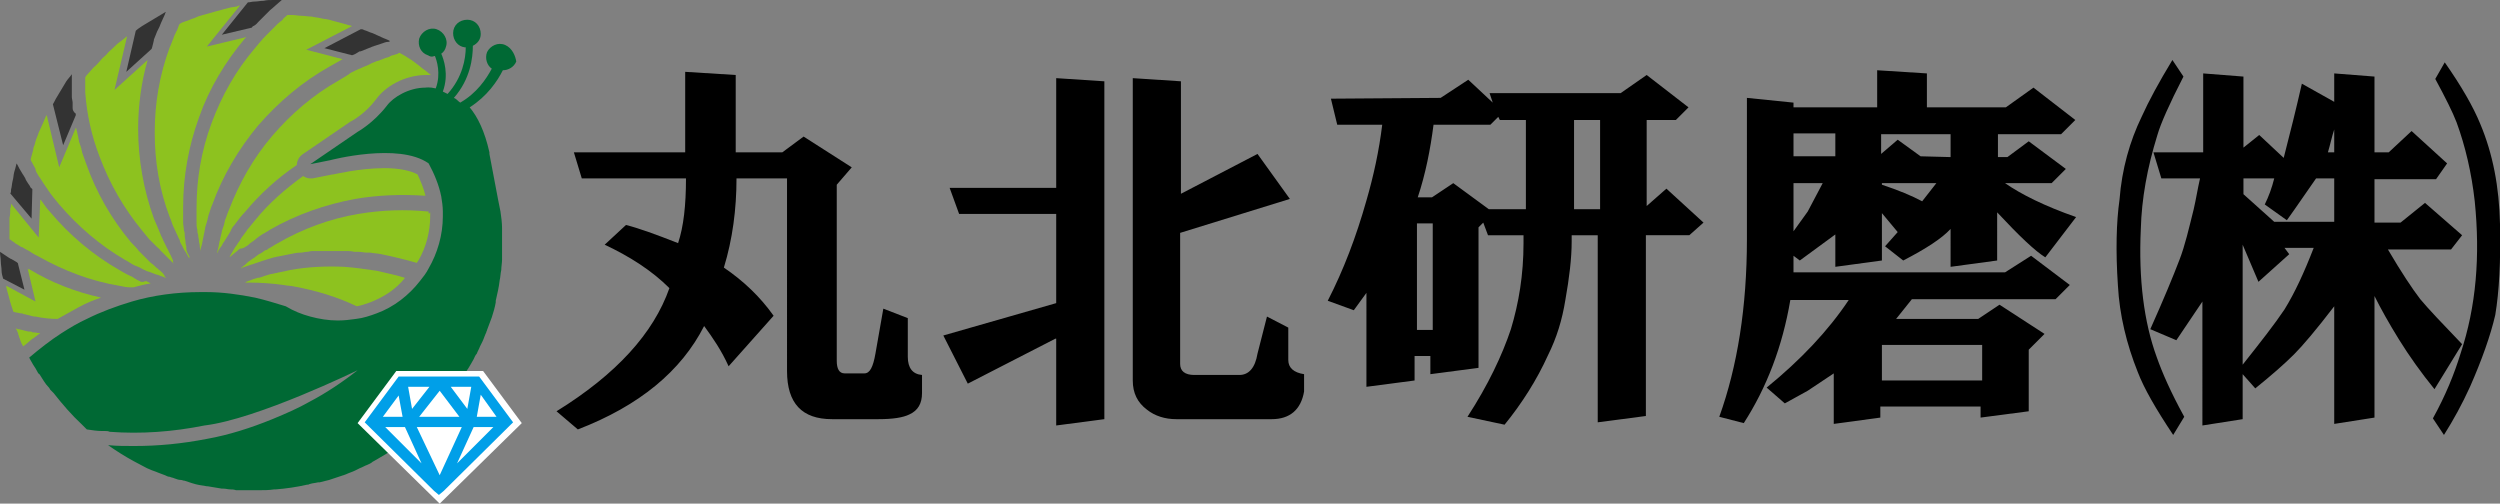 <?xml version="1.0" encoding="utf-8"?>
<!-- Generator: Adobe Illustrator 22.1.0, SVG Export Plug-In . SVG Version: 6.00 Build 0)  -->
<svg version="1.1" id="レイヤー_1" xmlns="http://www.w3.org/2000/svg" xmlns:xlink="http://www.w3.org/1999/xlink" x="0px"
	 y="0px" viewBox="0 0 316.7 63.8" style="enable-background:new 0 0 316.7 63.8;" xml:space="preserve">
<rect x="0" y="0" width="316.7" height="63.8" fill="#808080" stroke="none"/>
<style type="text/css">
	.st0{fill:#006934;}
	.st1{fill:#8DC21F;}
	.st2{fill:#333333;}
	.st3{fill:#FFFFFF;}
	.st4{fill:#009FE8;}
</style>
<path d="M106,23.4v22.3c0,1,0.3,1.6,1,1.6h2.5c0.7,0,1.1-0.8,1.4-2.5l1-5.7l3.1,1.2v4.9c0,1.4,0.6,2.2,1.8,2.3v2.3
	c0,1.3-0.5,2.2-1.6,2.7c-0.8,0.4-2.1,0.6-3.9,0.6h-5.9c-3.8,0-5.7-2-5.7-6.1V22.6h-6.4c0,3.9-0.5,7.7-1.6,11.3
	c2.5,1.7,4.6,3.7,6.3,6.1l-5.7,6.4c-0.9-2-2-3.6-3.1-5.1c-2.9,5.7-8.2,10.1-16,13.1l-2.7-2.3c7.6-4.7,12.3-9.9,14.3-15.6
	c-2.2-2.2-5-4-8.2-5.5l2.7-2.5c1.6,0.4,3.8,1.2,6.6,2.3c0.7-2.1,1-4.8,1-8.2H73.7l-1-3.3h14.1V9.1l6.4,0.4v9.8h5.9l2.7-2l6.1,3.9
	L106,23.4z"/>
<path d="M133.7,42.9l-11.1,5.7l-3.1-6.1l14.3-4.1V27.1h-12.3l-1.2-3.3h13.5V9.9l6.1,0.4v42.8l-6.1,0.8v-11
	C133.8,42.9,133.7,42.9,133.7,42.9z M149.5,24.6l9.8-5.1l4.1,5.7l-13.9,4.3v16.6c0,0.9,0.6,1.4,1.8,1.4h5.7c1.2,0,2-0.9,2.3-2.7
	l1.2-4.7l2.7,1.4v4.1c0,1,0.7,1.6,2,1.8v2.2c-0.4,2.3-1.8,3.5-4.1,3.5H149c-1.4,0-2.7-0.4-3.7-1.2c-1.2-0.9-1.8-2.1-1.8-3.7V9.9
	l6.1,0.4v14.3C149.6,24.6,149.5,24.6,149.5,24.6z"/>
<path d="M182.5,12.4l3.5-2.3l3.1,2.9l-0.4-1.2h16.6l3.3-2.3l5.3,4.1l-1.6,1.6h-3.7v10.9l2.5-2.2l4.7,4.3l-1.8,1.6h-5.5v22.9
	l-6.1,0.8V29.8h-3.3v0.8c0,2.1-0.3,4.6-0.8,7.4c-0.4,2.5-1.1,4.8-2.2,7c-1.4,3.1-3.3,6.1-5.5,8.8l-4.7-1c2.6-4,4.4-7.8,5.5-11.1
	c1-3.3,1.6-6.9,1.6-10.9v-1h-4.5l-0.6-1.6l-0.6,0.6v17.8l-6.1,0.8v-2.3h-2v3.1l-6.1,0.8V37.1l-1.6,2.2l-3.3-1.2
	c2-3.9,3.6-8.1,4.9-12.7c0.9-3.1,1.6-6.3,2-9.6h-5.7l-0.8-3.3L182.5,12.4L182.5,12.4z M193.3,15.2H190l-0.2-0.4l-1,1h-7.2
	c-0.4,3.1-1,6.2-2,9.2h1.8l2.7-1.8l4.5,3.3h4.7V15.2z M181.5,28.3h-2v13.5h2V28.3z M202.7,15.2h-3.3v11.3h3.3V15.2z"/>
<path d="M241.1,33l-2.3-1.8l1.6-1.8l-1-1.2l-1-1.2v6l-5.9,0.8v-4.1L228,33l-0.8-0.6v2.1H254l3.3-2.1l4.9,3.7l-1.8,1.8h-18.2l-2,2.5
	h10.4l2.7-1.8l5.7,3.7l-2,2v7.8l-6.1,0.8v-1.4h-12.7v1.4l-5.9,0.8v-6.4l-3.3,2.2l-2.9,1.6l-2.3-2c4.3-3.5,7.8-7.2,10.4-11.1h-7.4
	c-1,5.9-3,11.1-5.9,15.6l-3.1-0.8c2.3-6.4,3.5-13.9,3.5-22.5V12.4l5.9,0.6v0.6h10.6V8.9l6.3,0.4v4.3h10l3.5-2.5l5.3,4.1l-1.8,1.8h-8
	v2.9h1.2l2.7-2l4.7,3.5l-1.8,1.8H254c2,1.4,5,2.9,9,4.3l-3.9,5.1c-1.3-0.8-3.3-2.7-6.1-5.7V33l-5.9,0.8V29
	C246,30.2,244,31.5,241.1,33z M232.5,16.9h-5.3v2.9h5.3V16.9z M230.9,23.2h-3.7v6.1l1.8-2.5L230.9,23.2z M247.1,19.9V17h-8.8v2.5
	l2.1-1.8l2.9,2.1L247.1,19.9L247.1,19.9z M238.4,23.2v0.2c2.1,0.7,3.8,1.4,5.1,2.1l1.8-2.3C245.3,23.2,238.4,23.2,238.4,23.2z
	 M251.1,43.7h-12.7v4.5h12.7V43.7z"/>
<path d="M271.3,14.8c0.9-2,2.2-4.4,3.9-7.2l1.4,2.1c-1.8,3.5-2.9,6-3.3,7.4c-1.3,4.2-2,8.1-2.1,11.9c-0.3,6.4,0.4,11.8,2,16.2
	c0.7,2,1.8,4.5,3.5,7.6l-1.4,2.3c-2.2-3.3-3.7-5.9-4.5-8c-1.4-3.5-2.3-7.2-2.5-10.9c-0.3-4.4-0.2-8.1,0.2-10.9
	C268.8,21.4,269.8,17.9,271.3,14.8z M285.7,49.2l-1.6-1.8v5.7l-5.1,0.8V38.2l-3.3,4.9l-3.3-1.4c1.7-3.8,2.9-6.7,3.7-8.8
	c0.7-1.8,1.2-4,1.8-6.4c0.3-1.3,0.5-2.6,0.8-3.9h-4.9l-1-3.3h6.3v-10l5.1,0.4v9l2-1.6l3.1,2.9c0.8-3.1,1.6-6.3,2.3-9.4l4.1,2.3V9.3
	l5.1,0.4v9.6h1.8l2.9-2.7l4.5,4.1l-1.4,2h-7.8v5.5h3.3l3.1-2.5l4.7,4.1l-1.4,1.8h-8c1.7,2.9,3.1,5,4.1,6.3c1,1.2,2.8,3.1,5.3,5.7
	l-3.5,5.7c-1.7-2.1-3.2-4.2-4.5-6.3s-2.3-3.9-3.1-5.5v15.4l-5.1,0.8V38.8c-2.3,3-4,5-5.1,6.1C289.4,46.1,287.8,47.5,285.7,49.2z
	 M286.9,25.9c0.5-1,0.9-2.1,1.2-3.3h-3.9v2l3.9,3.5h7.6v-5.5h-2.3c-1.2,1.7-2.4,3.5-3.7,5.3L286.9,25.9z M289.4,31.4l0.6,0.8
	l-3.9,3.5l-2-4.7v15.2c2.3-2.9,4.1-5.2,5.3-7c1.3-2.1,2.5-4.7,3.7-7.8C293.1,31.4,289.4,31.4,289.4,31.4z M295.7,19.3v-2.9
	c-0.3,0.9-0.5,1.9-0.8,2.9H295.7z M312.9,49c-1,2.2-2.1,4.2-3.3,6.1l-1.4-2.1c1.6-2.9,2.7-5.6,3.5-8.2c2-6,2.5-12.4,1.8-19.3
	c-0.4-3.6-1.2-7-2.3-10c-0.5-1.3-1.4-3.1-2.7-5.5l1.2-2.1c2.1,3,3.6,5.6,4.5,7.8c1.6,3.8,2.4,8,2.5,12.7s-0.1,8.5-0.6,11.5
	C315.5,42.5,314.4,45.6,312.9,49z"/>
<g>
	<path class="st0" d="M64,5.7c-0.9-0.4-1.9,0.1-2.3,0.9c-0.3,0.8,0,1.7,0.6,2.1c-0.7,1.3-1.9,3.1-4,4.3c-0.3-0.2-0.5-0.5-0.8-0.6
		c2.1-2.4,2.4-5.1,2.4-6.6c0.6-0.3,1-0.8,1-1.5c0-1-0.7-1.8-1.7-1.8s-1.8,0.7-1.8,1.7c0,0.9,0.6,1.7,1.5,1.8H59
		c0,1.4-0.4,3.8-2.3,5.9c-0.2-0.1-0.4-0.2-0.6-0.3c0.8-2.2,0.1-4.1-0.2-4.8c0.3-0.2,0.5-0.5,0.6-0.9C56.8,5,56.2,4,55.3,3.7
		S53.4,4,53.1,4.9c-0.2,0.9,0.2,1.8,1.1,2.1c0.1,0,0.1,0.1,0.2,0.1c0.2,0.1,0.4,0.1,0.6,0h0.1c0.2,0.5,0.8,2.2,0.1,4.1
		c-0.8-0.2-1.3-0.1-1.3-0.1l0,0c-2.1,0-4.1,1.2-4.9,2.3c-1.7,2.2-3.7,3.3-3.7,3.3l-6,4.1l2.5-0.5c0,0,8.7-2.3,12.5,0.4
		c0.7,1.3,1.3,2.7,1.6,4.2c0.1,0.6,0.2,1.3,0.2,1.9c0,0.2,0,0.4,0,0.6c0,2.4-0.7,4.7-1.8,6.6c-0.3,0.6-0.7,1.1-1.1,1.6
		c-1.4,1.8-3.3,3.3-5.5,4.1c-0.8,0.3-1.7,0.6-2.6,0.7c-0.7,0.1-1.5,0.2-2.3,0.2c-1.2,0-2.4-0.2-3.5-0.5s-2.1-0.7-3.1-1.3
		c-1.3-0.4-2.6-0.8-3.9-1.1c-2-0.4-4.1-0.7-6.2-0.7l0,0c-0.2,0-0.5,0-0.7,0c-3,0-6,0.4-8.7,1.2c-2,0.6-3.9,1.3-5.7,2.2
		c-1.1,0.5-2.1,1.1-3.2,1.8c-1.4,0.9-2.8,2-4.1,3.1l0,0c0,0.1,0.1,0.1,0.1,0.2c0.1,0.2,0.3,0.5,0.4,0.7c0.2,0.3,0.4,0.6,0.6,1
		c0,0,0,0.1,0.1,0.1c0,0,0,0.1,0.1,0.1l0,0c0.4,0.6,0.7,1.2,1.2,1.7l0,0c0.1,0.1,0.1,0.2,0.2,0.3s0.2,0.2,0.3,0.3l0.1,0.1
		c1.1,1.4,2.3,2.8,3.6,4l0,0c0.2,0.2,0.4,0.4,0.6,0.6c0.7,0.1,1.3,0.2,1.9,0.2l0,0c0.1,0,0.3,0,0.4,0c0.2,0,0.4,0,0.6,0.1
		c4,0.3,8,0,12-0.8c6.7-0.8,19.4-7,19.4-7c-1.9,1.5-4,2.9-6.1,4c-1.4,0.8-3,1.5-4.7,2.2c-2.7,1.1-5.5,2-8.3,2.5
		c-3.1,0.6-6.1,0.9-9.2,0.9c-1.1,0-2.2,0-3.2-0.1h-0.1c1,0.7,2.1,1.4,3.2,2l0,0c0.6,0.3,1.1,0.6,1.7,0.9l0,0
		c0.2,0.1,0.5,0.2,0.7,0.3c0.1,0,0.2,0.1,0.3,0.1c0.2,0.1,0.3,0.1,0.5,0.2c0.3,0.1,0.5,0.2,0.8,0.3c0.2,0.1,0.4,0.2,0.6,0.2
		c0.2,0.1,0.4,0.1,0.6,0.2c0.3,0.1,0.5,0.2,0.8,0.2c0.2,0,0.3,0.1,0.5,0.1c0.3,0.1,0.6,0.2,0.9,0.3l0,0l0,0c0.6,0.2,1.2,0.3,1.9,0.4
		l0,0h0.1c0.6,0.1,1.2,0.2,1.8,0.3h0.1h0.1c0.3,0,0.6,0.1,0.9,0.1c0.2,0,0.4,0,0.7,0.1c0.2,0,0.4,0,0.6,0c0.5,0,0.9,0,1.4,0
		c0.1,0,0.1,0,0.2,0s0.2,0,0.3,0c0.1,0,0.3,0,0.4,0l0,0c0.6,0,1.3,0,1.9-0.1l0,0c0.1,0,0.1,0,0.2,0c1.3-0.1,2.7-0.3,4-0.6H39
		c0.1,0,0.2-0.1,0.3-0.1c0.3-0.1,0.6-0.1,1-0.2c0.1,0,0.1,0,0.2,0c0.4-0.1,0.8-0.2,1.2-0.3l0,0c0.6-0.2,1.2-0.4,1.8-0.6l0,0
		c0.1,0,0.2-0.1,0.3-0.1c0.4-0.2,0.8-0.3,1.2-0.5c0.2-0.1,0.4-0.2,0.6-0.3c0.3-0.1,0.6-0.3,0.9-0.4c0.2-0.1,0.5-0.2,0.7-0.4
		c0.2-0.1,0.5-0.3,0.7-0.4c0.7-0.4,1.4-0.8,2-1.3l0,0c0.1-0.1,0.2-0.1,0.2-0.2l0,0l0,0c0.5-0.4,1-0.7,1.5-1.1l0,0
		c0.1-0.1,0.3-0.2,0.4-0.3c0.2-0.2,0.4-0.4,0.6-0.5c0.2-0.2,0.5-0.4,0.7-0.6c0.4-0.3,0.7-0.7,1.1-1.1c0.2-0.2,0.5-0.5,0.7-0.7
		s0.4-0.4,0.6-0.6c0.2-0.2,0.4-0.5,0.6-0.7s0.4-0.5,0.6-0.7c0.1-0.2,0.3-0.3,0.4-0.5l0,0c0.4-0.5,0.8-1,1.1-1.6l0,0
		c0.2-0.2,0.3-0.5,0.4-0.7s0.2-0.3,0.3-0.5c0.1-0.1,0.1-0.2,0.2-0.3c0.1-0.2,0.2-0.3,0.3-0.5c0.1-0.2,0.3-0.5,0.4-0.7
		s0.2-0.5,0.4-0.7c0.1-0.3,0.3-0.6,0.4-0.9c0.1-0.2,0.2-0.4,0.3-0.6c0.2-0.4,0.3-0.8,0.5-1.2c0-0.1,0.1-0.2,0.1-0.3
		c0.2-0.5,0.4-1.1,0.6-1.6l0,0c0.2-0.6,0.4-1.3,0.5-1.9l0,0c0-0.1,0-0.1,0-0.2c0.2-0.9,0.4-1.7,0.5-2.6l0,0c0.1-0.4,0.1-0.9,0.2-1.3
		c0-0.4,0.1-0.9,0.1-1.3l0,0l0,0c0-0.2,0-0.5,0-0.7c0-0.4,0-0.8,0-1.2l0,0l0,0c0-0.4,0-0.8,0-1.2c0-0.3,0-0.5,0-0.8c0,0,0,0,0-0.1
		l0,0c0-0.7-0.1-1.4-0.2-2.1l0,0l0,0c-0.1-0.5-0.2-1-0.3-1.5l0,0L62,19.5c0-0.1,0-0.1,0-0.2l0,0l0,0c-0.6-2.7-1.5-4.5-2.5-5.7
		c2.2-1.4,3.5-3.3,4.2-4.7l0,0c0.7,0,1.4-0.4,1.7-1.1C65.3,7.1,64.9,6.1,64,5.7z"/>
	<path class="st1" d="M3.8,42c-0.1,0-0.2,0-0.2,0c-0.4-0.1-0.8-0.2-1.2-0.3H2.3c-0.1,0-0.2,0-0.2-0.1l0,0H2l0,0l0,0l0,0
		c0,0.1,0.1,0.1,0.1,0.2c0.1,0.1,0.1,0.3,0.2,0.4v0.1c0,0.1,0.1,0.2,0.1,0.3s0.1,0.2,0.1,0.3c0.1,0.3,0.2,0.6,0.4,0.9l0,0v0.1
		c0.1-0.1,0.3-0.2,0.4-0.3C3.5,43.4,3.8,43.2,4,43c0.1-0.1,0.2-0.1,0.3-0.2c0.3-0.2,0.5-0.4,0.8-0.6c-0.3,0-0.6-0.1-1-0.1
		C4,42,3.9,42,3.8,42z"/>
	<g>
		<path class="st2" d="M9.2,13.7C9.2,13.7,9.2,13.6,9.2,13.7c0-0.2,0-0.3,0-0.4c0-0.1,0-0.2,0-0.3c0-0.2-0.1-0.5-0.1-0.7v-0.1
			c0-0.1,0-0.2,0-0.2c0-0.2,0-0.3,0-0.5c0-0.3,0-0.5,0-0.8c0-0.2,0-0.5,0-0.7s0-0.4,0-0.6l0,0C8.9,9.7,8.6,10,8.4,10.3
			c-0.2,0.3-0.4,0.7-0.6,1s-0.4,0.7-0.6,1s-0.3,0.6-0.5,0.9L8,18.4l1.6-3.8c0-0.1,0-0.2,0-0.2C9.3,14.2,9.2,13.9,9.2,13.7z"/>
		<path class="st2" d="M3.9,23.8C3.9,23.7,3.8,23.7,3.9,23.8c-0.1-0.2-0.2-0.4-0.3-0.5c-0.1-0.2-0.3-0.4-0.4-0.7
			c0-0.1-0.1-0.1-0.1-0.2C3,22.3,3,22.2,2.9,22.1c-0.1-0.2-0.2-0.3-0.3-0.5c-0.2-0.3-0.3-0.6-0.5-0.9c-0.1,0.4-0.2,0.8-0.3,1.1
			c-0.1,0.4-0.1,0.8-0.2,1.1c-0.1,0.4-0.1,0.8-0.2,1.1c0,0.2,0,0.4-0.1,0.5L4,27.7L4.1,24c0-0.1-0.1-0.1-0.1-0.2
			C4,23.9,4,23.9,3.9,23.8L3.9,23.8L3.9,23.8L3.9,23.8L3.9,23.8z"/>
		<path class="st2" d="M19.5,5c0.1-0.2,0.1-0.3,0.2-0.5s0.1-0.3,0.2-0.5c0.1-0.2,0.2-0.4,0.3-0.6c0.1-0.2,0.1-0.3,0.2-0.5
			c0.2-0.4,0.3-0.7,0.5-1.1c0-0.1,0.1-0.2,0.1-0.3l0,0l0,0c-0.3,0.2-0.7,0.4-1,0.6s-0.7,0.4-1,0.6c-0.3,0.2-0.7,0.4-1,0.6
			c-0.3,0.2-0.6,0.4-0.8,0.6L16,9.1l3.2-2.9c0.1-0.2,0.1-0.4,0.2-0.7C19.4,5.4,19.5,5.2,19.5,5z"/>
		<path class="st2" d="M45.7,6.5c0.5-0.2,1-0.4,1.5-0.6c0.1,0,0.2-0.1,0.3-0.1c0.3-0.1,0.6-0.2,0.9-0.3c0.3-0.1,0.5-0.2,0.8-0.2
			c0.1,0,0.1,0,0.2-0.1l0,0c-0.3-0.2-0.7-0.3-1.1-0.5s-0.7-0.3-1.1-0.5c-0.4-0.1-0.7-0.3-1.1-0.4c-0.1-0.1-0.3-0.1-0.4-0.1l-4.6,2.4
			L44.6,7c0.3-0.1,0.5-0.2,0.8-0.4C45.5,6.5,45.6,6.5,45.7,6.5z"/>
		<path class="st2" d="M32.7,2.8c0.3-0.3,0.7-0.7,1-1c0,0,0,0,0.1-0.1l0,0c0.1-0.1,0.3-0.3,0.4-0.4c0.5-0.4,1-0.9,1.5-1.3
			c0,0,0,0,0.1,0l0,0l0,0c-0.4,0-0.8,0-1.2,0c-0.4,0-0.8,0-1.2,0.1c-0.4,0-0.8,0.1-1.2,0.1c-0.3,0-0.5,0.1-0.8,0.1l-3.3,4.1l3.8-0.9
			C32,3.4,32,3.3,32.1,3.3C32.5,3.1,32.6,2.9,32.7,2.8z"/>
		<path class="st2" d="M2.1,33.2c-0.2-0.1-0.3-0.2-0.5-0.3c-0.1,0-0.1-0.1-0.2-0.1s-0.1-0.1-0.2-0.1c-0.3-0.2-0.6-0.4-0.9-0.6
			C0.2,32,0.1,32,0,31.9c0,0.4,0.1,0.8,0.1,1.2s0.1,0.8,0.1,1.2c0,0.3,0.1,0.7,0.2,1l2.7,1.4l-0.8-3.2l0,0
			C2.3,33.3,2.2,33.3,2.1,33.2z"/>
	</g>
	<g>
		<path class="st1" d="M3.5,34l1,4.2l-3.7-2c0,0.1,0,0.1,0,0.2c0.1,0.4,0.2,0.8,0.3,1.1c0.1,0.4,0.2,0.8,0.3,1.1
			c0.1,0.3,0.2,0.6,0.3,0.9l0,0c0.1,0,0.3,0.1,0.4,0.1c0.2,0,0.4,0.1,0.6,0.1c0.1,0,0.2,0,0.3,0.1h0.1c0.4,0.1,0.8,0.2,1.2,0.3h0.1
			h0.1c0.9,0.2,1.9,0.3,2.8,0.3c0.9-0.5,1.8-1,2.7-1.5c0.9-0.5,1.9-0.9,2.8-1.2c-3.2-0.7-6.3-1.9-9.1-3.6C3.6,34.2,3.6,34.1,3.5,34z
			"/>
		<path class="st1" d="M51.3,35.2c-1.2-0.4-2.4-0.6-3.6-0.9c-1.4-0.2-2.7-0.4-4.1-0.5c-2.3-0.1-4.6,0-6.8,0.4
			c-0.5,0.1-0.9,0.2-1.4,0.3c-0.2,0-0.3,0.1-0.5,0.1c-0.3,0.1-0.6,0.1-0.9,0.2c-0.2,0.1-0.4,0.1-0.6,0.2c-0.3,0.1-0.5,0.2-0.8,0.2
			c-0.2,0.1-0.4,0.1-0.6,0.2c-0.3,0.1-0.5,0.2-0.8,0.3c0,0-0.1,0-0.1,0.1l0,0l0,0c0.2,0,0.3,0,0.5,0c1.4,0,2.9,0.1,4.3,0.3
			c0.5,0.1,1,0.1,1.4,0.2c2.7,0.5,5.4,1.3,7.9,2.5c0.6-0.1,1.1-0.3,1.7-0.5C48.7,37.6,50.2,36.6,51.3,35.2
			C51.4,35.2,51.4,35.2,51.3,35.2L51.3,35.2z"/>
		<path class="st1" d="M20.3,34.3c-0.2-0.1-0.3-0.3-0.5-0.4c-0.2-0.2-0.4-0.4-0.7-0.6c-0.1-0.1-0.3-0.3-0.4-0.4
			c-0.2-0.2-0.5-0.5-0.7-0.7c-0.1-0.1-0.2-0.2-0.4-0.4c-0.3-0.4-0.7-0.8-1-1.1c-2.5-3-4.4-6.3-5.7-10c-0.2-0.5-0.3-0.9-0.5-1.4
			c0-0.2-0.1-0.3-0.1-0.5c-0.1-0.3-0.2-0.6-0.3-0.9c0-0.2-0.1-0.4-0.1-0.6c-0.1-0.3-0.1-0.6-0.2-0.8c0-0.1,0-0.2-0.1-0.3l-2.1,5
			l-1.6-6.7c0,0,0,0,0,0.1c-0.2,0.3-0.3,0.7-0.5,1.1s-0.3,0.7-0.5,1.1c-0.1,0.4-0.3,0.7-0.4,1.1c0,0.1-0.1,0.3-0.1,0.4
			c-0.1,0.2-0.2,0.5-0.2,0.7c-0.1,0.4-0.2,0.7-0.3,1.1v0.1v0.1c0.2,0.4,0.4,0.7,0.6,1.1c0,0,0,0,0,0.1s0.1,0.2,0.1,0.3l0,0
			c0.1,0.2,0.2,0.3,0.3,0.5c0.3,0.4,0.5,0.8,0.8,1.2c0.1,0.2,0.3,0.4,0.4,0.6c0.4,0.6,0.9,1.2,1.4,1.8c2.4,2.8,5.2,5.2,8.3,7
			c0.4,0.2,0.8,0.5,1.2,0.7c0.2,0.1,0.3,0.1,0.5,0.2c0.3,0.1,0.5,0.3,0.8,0.4c0.2,0.1,0.4,0.2,0.5,0.2c0.3,0.1,0.5,0.2,0.8,0.3
			c0.2,0.1,0.4,0.1,0.6,0.2c0.3,0.1,0.5,0.2,0.8,0.3h0.1c-0.1,0-0.1-0.1-0.2-0.1C20.8,34.7,20.5,34.5,20.3,34.3z"/>
		<path class="st1" d="M17.7,35.6c-0.3-0.1-0.6-0.3-0.9-0.5c-0.1-0.1-0.3-0.1-0.4-0.2c-0.5-0.2-0.9-0.5-1.3-0.7
			c-3.3-1.9-6.3-4.4-8.8-7.4c-0.4-0.4-0.7-0.9-1-1.3c-0.1-0.1-0.1-0.2-0.2-0.2l-0.2,4.8l-3.5-4.3c0,0.2,0,0.4-0.1,0.6
			c0,0.4,0,0.8-0.1,1.2c0,0.4,0,0.8,0,1.2c0,0.4,0,0.8,0,1.2c0,0.1,0,0.2,0,0.3l0,0c0.2,0.1,0.4,0.3,0.6,0.4l0.1,0.1
			c0.2,0.1,0.3,0.2,0.5,0.3c0.1,0.1,0.2,0.1,0.3,0.2c0,0,0,0,0.1,0c0.2,0.1,0.3,0.2,0.5,0.3c0.1,0,0.1,0.1,0.2,0.1s0.1,0.1,0.2,0.1
			c0.4,0.3,0.8,0.5,1.2,0.7c3.2,1.8,6.6,3.1,10.2,3.7c0.5,0.1,0.9,0.2,1.4,0.2c0.1,0,0.2,0,0.4,0c0.7-0.2,1.5-0.4,2.2-0.5
			c-0.2-0.1-0.4-0.2-0.6-0.3C18,35.8,17.8,35.7,17.7,35.6z"/>
		<path class="st1" d="M21.7,32.5c-0.1-0.2-0.2-0.4-0.3-0.6c-0.1-0.3-0.3-0.5-0.4-0.8c-0.1-0.2-0.2-0.4-0.3-0.6
			c-0.1-0.3-0.3-0.6-0.4-0.9c-0.1-0.2-0.1-0.3-0.2-0.5c-0.2-0.5-0.4-0.9-0.6-1.4c-1.3-3.6-2-7.5-2-11.4c0-2.9,0.4-5.9,1.2-8.7
			l-4.2,3.8l1.6-6.8l0,0c-0.3,0.2-0.6,0.5-0.9,0.7s-0.6,0.5-0.9,0.8s-0.6,0.5-0.8,0.8c-0.3,0.3-0.6,0.5-0.8,0.8
			c-0.3,0.3-0.5,0.6-0.8,0.8c-0.3,0.3-0.5,0.6-0.8,0.9c-0.1,0.1-0.2,0.2-0.3,0.4c0,0.1,0,0.2,0,0.3c0,0.3,0,0.7,0,1
			c0,0.2,0,0.4,0,0.6c0.2,2.8,0.8,5.5,1.8,8.1c1.3,3.5,3.1,6.6,5.4,9.4c0.3,0.4,0.6,0.7,0.9,1.1c0.1,0.1,0.2,0.2,0.3,0.3
			c0.2,0.2,0.5,0.5,0.7,0.7c0.1,0.1,0.3,0.2,0.4,0.4c0.2,0.2,0.4,0.4,0.6,0.6c0.1,0.1,0.3,0.3,0.4,0.4c0.2,0.2,0.4,0.4,0.6,0.6
			l0.1,0.1c0-0.1-0.1-0.1-0.1-0.2C22,33,21.8,32.8,21.7,32.5z"/>
		<path class="st1" d="M29.7,28.5c0.1-0.1,0.2-0.3,0.3-0.4c0.3-0.4,0.6-0.8,1-1.2c1.9-2.3,4.1-4.3,6.6-6c0-0.5,0.3-1.1,0.8-1.4
			l6-4.1c0.1,0,0.1-0.1,0.2-0.1c0,0,1.7-0.9,3.1-2.8c1.1-1.5,3.5-3,6.3-3c0.2,0,0.4,0,0.6,0C54.3,9.3,54,9,53.7,8.8
			s-0.6-0.5-0.9-0.7s-0.6-0.5-1-0.7c-0.3-0.2-0.6-0.4-1-0.6c0,0-0.1,0-0.1-0.1c-0.1,0-0.2,0-0.3,0.1C50.2,6.9,50,6.9,49.8,7
			c-0.2,0-0.3,0.1-0.5,0.2s-0.4,0.1-0.6,0.2s-0.3,0.1-0.5,0.2s-0.4,0.1-0.6,0.2S47.3,7.9,47.1,8s-0.4,0.2-0.6,0.3
			c-0.2,0.1-0.3,0.1-0.5,0.2c-0.2,0.1-0.4,0.2-0.7,0.3C45.2,8.9,45,8.9,44.9,9c-0.2,0.1-0.5,0.2-0.7,0.4c-0.1,0.1-0.2,0.1-0.3,0.2
			c-0.3,0.2-0.7,0.4-1,0.6c-3.2,1.8-6,4.2-8.4,7s-4.2,6-5.5,9.4c-0.2,0.4-0.3,0.9-0.5,1.3c0,0.2-0.1,0.3-0.1,0.5
			c-0.1,0.3-0.2,0.6-0.3,0.9c0,0.2-0.1,0.4-0.1,0.5c-0.1,0.3-0.1,0.6-0.2,0.8c0,0.2-0.1,0.4-0.1,0.6c-0.1,0.3-0.1,0.5-0.2,0.8v0.1
			c0-0.1,0.1-0.1,0.1-0.2c0.1-0.3,0.3-0.5,0.5-0.8c0.1-0.2,0.2-0.4,0.3-0.5c0.2-0.3,0.3-0.5,0.5-0.8c0.1-0.2,0.2-0.3,0.3-0.5
			C29.3,29,29.5,28.7,29.7,28.5z"/>
		<path class="st1" d="M41.8,8.4c0.5-0.3,1.1-0.6,1.6-0.9l0,0l-4.6-1.2l5.8-3c-0.2-0.1-0.5-0.1-0.7-0.2c-0.4-0.1-0.7-0.2-1.1-0.3
			S42,2.6,41.7,2.5c-0.4-0.1-0.8-0.1-1.1-0.2c-0.4-0.1-0.8-0.1-1.1-0.2C39,2.1,38.6,2,38.2,2S37.4,1.9,37,1.9c-0.2,0-0.4,0-0.6,0
			c0,0,0,0-0.1,0.1c-0.2,0.2-0.4,0.3-0.5,0.5c-0.2,0.2-0.4,0.3-0.6,0.5c-0.3,0.3-0.7,0.7-1,1c-0.2,0.2-0.3,0.3-0.5,0.5
			c-0.5,0.5-0.9,1-1.4,1.6c-2.4,2.8-4.2,6-5.5,9.5s-1.9,7.1-1.9,10.7c0,0.5,0,0.9,0,1.4c0,0.2,0,0.3,0,0.5c0,0.3,0,0.6,0.1,0.9
			c0,0.2,0,0.4,0.1,0.6c0,0.3,0.1,0.6,0.1,0.8c0,0.2,0.1,0.4,0.1,0.6c0,0.3,0.1,0.5,0.1,0.8V32c0-0.1,0-0.1,0-0.2
			c0-0.3,0.1-0.6,0.2-0.9c0-0.2,0.1-0.4,0.1-0.6c0.1-0.3,0.1-0.6,0.2-0.9c0-0.2,0.1-0.4,0.1-0.6c0.1-0.3,0.2-0.7,0.3-1
			c0-0.2,0.1-0.3,0.1-0.5c0.2-0.5,0.3-1,0.5-1.4c1.3-3.6,3.3-7,5.8-10C35.4,12.8,38.4,10.3,41.8,8.4z"/>
		<path class="st1" d="M23.6,31.3c0-0.2-0.1-0.4-0.1-0.6c0-0.3-0.1-0.6-0.1-0.9c0-0.2,0-0.4-0.1-0.6c0-0.3-0.1-0.7-0.1-1
			c0-0.2,0-0.3,0-0.5c0-0.5,0-1,0-1.5c0-3.9,0.7-7.7,2-11.3c1.3-3.7,3.3-7,5.8-10c0.1-0.1,0.1-0.1,0.2-0.2l-5,1.2l4.2-5.2
			c-0.1,0-0.2,0-0.3,0.1C29.7,0.9,29.3,0.9,29,1c-0.4,0.1-0.8,0.2-1.1,0.3c-0.4,0.1-0.8,0.2-1.1,0.3c-0.4,0.1-0.7,0.2-1.1,0.3
			C25.3,2,25,2.1,24.6,2.3c-0.4,0.1-0.7,0.3-1.1,0.4c-0.3,0.1-0.6,0.2-0.8,0.4c0,0.1-0.1,0.2-0.1,0.3c-0.1,0.2-0.1,0.3-0.2,0.5
			c-0.1,0.1-0.1,0.2-0.2,0.4c-0.1,0.1-0.1,0.3-0.2,0.4v0.1c-0.2,0.4-0.3,0.8-0.5,1.2c-1.3,3.5-1.9,7.1-1.9,10.8s0.6,7.3,1.9,10.7
			c0.2,0.4,0.3,0.9,0.5,1.3c0.1,0.1,0.1,0.3,0.2,0.4c0.1,0.3,0.3,0.6,0.4,0.9c0.1,0.2,0.2,0.3,0.2,0.5c0.1,0.3,0.3,0.5,0.4,0.8
			c0.1,0.2,0.2,0.4,0.3,0.5c0.1,0.2,0.3,0.5,0.4,0.7l0.1,0.1c0-0.1,0-0.1,0-0.2C23.6,31.9,23.6,31.6,23.6,31.3z"/>
		<path class="st1" d="M54.3,27.1c0-0.1,0-0.2,0-0.3c-3-0.3-5.9-0.2-8.9,0.3c-3.6,0.6-7.1,1.9-10.2,3.7c-0.4,0.2-0.8,0.5-1.2,0.7
			c-0.1,0.1-0.2,0.2-0.4,0.2c-0.3,0.2-0.5,0.4-0.8,0.5c-0.1,0.1-0.3,0.2-0.4,0.3c-0.2,0.2-0.5,0.3-0.7,0.5c-0.2,0.1-0.3,0.2-0.5,0.4
			s-0.4,0.3-0.6,0.5L30.5,34c0.1,0,0.1,0,0.2-0.1c0.3-0.1,0.6-0.2,0.9-0.3c0.2-0.1,0.4-0.1,0.6-0.2c0.3-0.1,0.6-0.2,0.9-0.3
			c0.2-0.1,0.4-0.1,0.6-0.2c0.3-0.1,0.7-0.2,1-0.3c0.2,0,0.3-0.1,0.5-0.1c0.5-0.1,1-0.2,1.5-0.3s0.9-0.2,1.4-0.2
			c0.3,0,0.5-0.1,0.8-0.1c0.2,0,0.4-0.1,0.7-0.1c0.3,0,0.5,0,0.8,0c0.2,0,0.4,0,0.7,0c0.2,0,0.5,0,0.7,0s0.5,0,0.7,0l0,0
			c0.3,0,0.6,0,0.9,0c0.2,0,0.4,0,0.5,0c0.3,0,0.6,0,1,0.1c0.2,0,0.3,0,0.5,0c0.4,0,0.7,0.1,1.1,0.1c0.1,0,0.3,0,0.4,0
			c0.5,0.1,1,0.1,1.4,0.2c1.5,0.3,3.1,0.7,4.5,1.1c0.1-0.1,0.1-0.2,0.2-0.3c1-1.7,1.5-3.7,1.5-5.7c0-0.1,0-0.2,0-0.4L54.3,27.1z"/>
		<path class="st1" d="M31.2,31.2c0.2-0.1,0.3-0.2,0.5-0.4c0.3-0.2,0.6-0.4,0.8-0.6c0.1-0.1,0.3-0.2,0.4-0.3
			c0.4-0.3,0.9-0.5,1.3-0.8c3.3-1.9,7-3.2,10.8-3.9c2.9-0.5,5.9-0.6,8.9-0.4c-0.2-0.9-0.6-1.8-1-2.7c-0.9-0.5-2.4-0.8-4.2-0.8
			c-3.2,0-6.4,0.8-6.5,0.8h-0.1l-2.5,0.5c-0.1,0-0.2,0-0.3,0c-0.3,0-0.6-0.1-0.9-0.3c-2.2,1.6-4.3,3.4-6,5.5
			c-0.3,0.4-0.6,0.7-0.9,1.1c-0.1,0.1-0.2,0.2-0.3,0.4c-0.2,0.3-0.4,0.5-0.6,0.8c-0.1,0.2-0.2,0.3-0.3,0.5c-0.2,0.2-0.3,0.5-0.5,0.7
			c-0.1,0.2-0.2,0.3-0.3,0.5c-0.1,0.2-0.3,0.5-0.4,0.7c0,0,0,0.1-0.1,0.1c0.1,0,0.1-0.1,0.2-0.1c0.2-0.2,0.5-0.4,0.7-0.6
			c0.2-0.1,0.3-0.3,0.5-0.4C30.7,31.5,30.9,31.4,31.2,31.2z"/>
	</g>
	<g>
		<polygon class="st3" points="61.2,47 50.2,47 45.3,53.6 55.7,63.8 66.1,53.6 		"/>
		<g>
			<path class="st4" d="M56.1,47.7h-0.7h-4.9l-4.3,5.8l8.8,8.7l0.6,0.5l0.6-0.5l8.8-8.7l-4.3-5.8H56.1z M59.7,49l-0.5,2.8L57.1,49
				H59.7z M55.7,49.5l2.5,3.3h-5.1L55.7,49.5z M54.4,49l-2.2,2.8L51.7,49H54.4z M50.5,50.1l0.5,2.7h-2.5L50.5,50.1z M48.8,54.1h2.5
				l2.1,4.6L48.8,54.1z M55.7,60.2l-2.9-6.1h5.7L55.7,60.2z M57.9,58.7l2.1-4.6h2.5L57.9,58.7z M62.9,52.8h-2.5l0.5-2.8L62.9,52.8z"
				/>
		</g>
	</g>
</g>
</svg>
